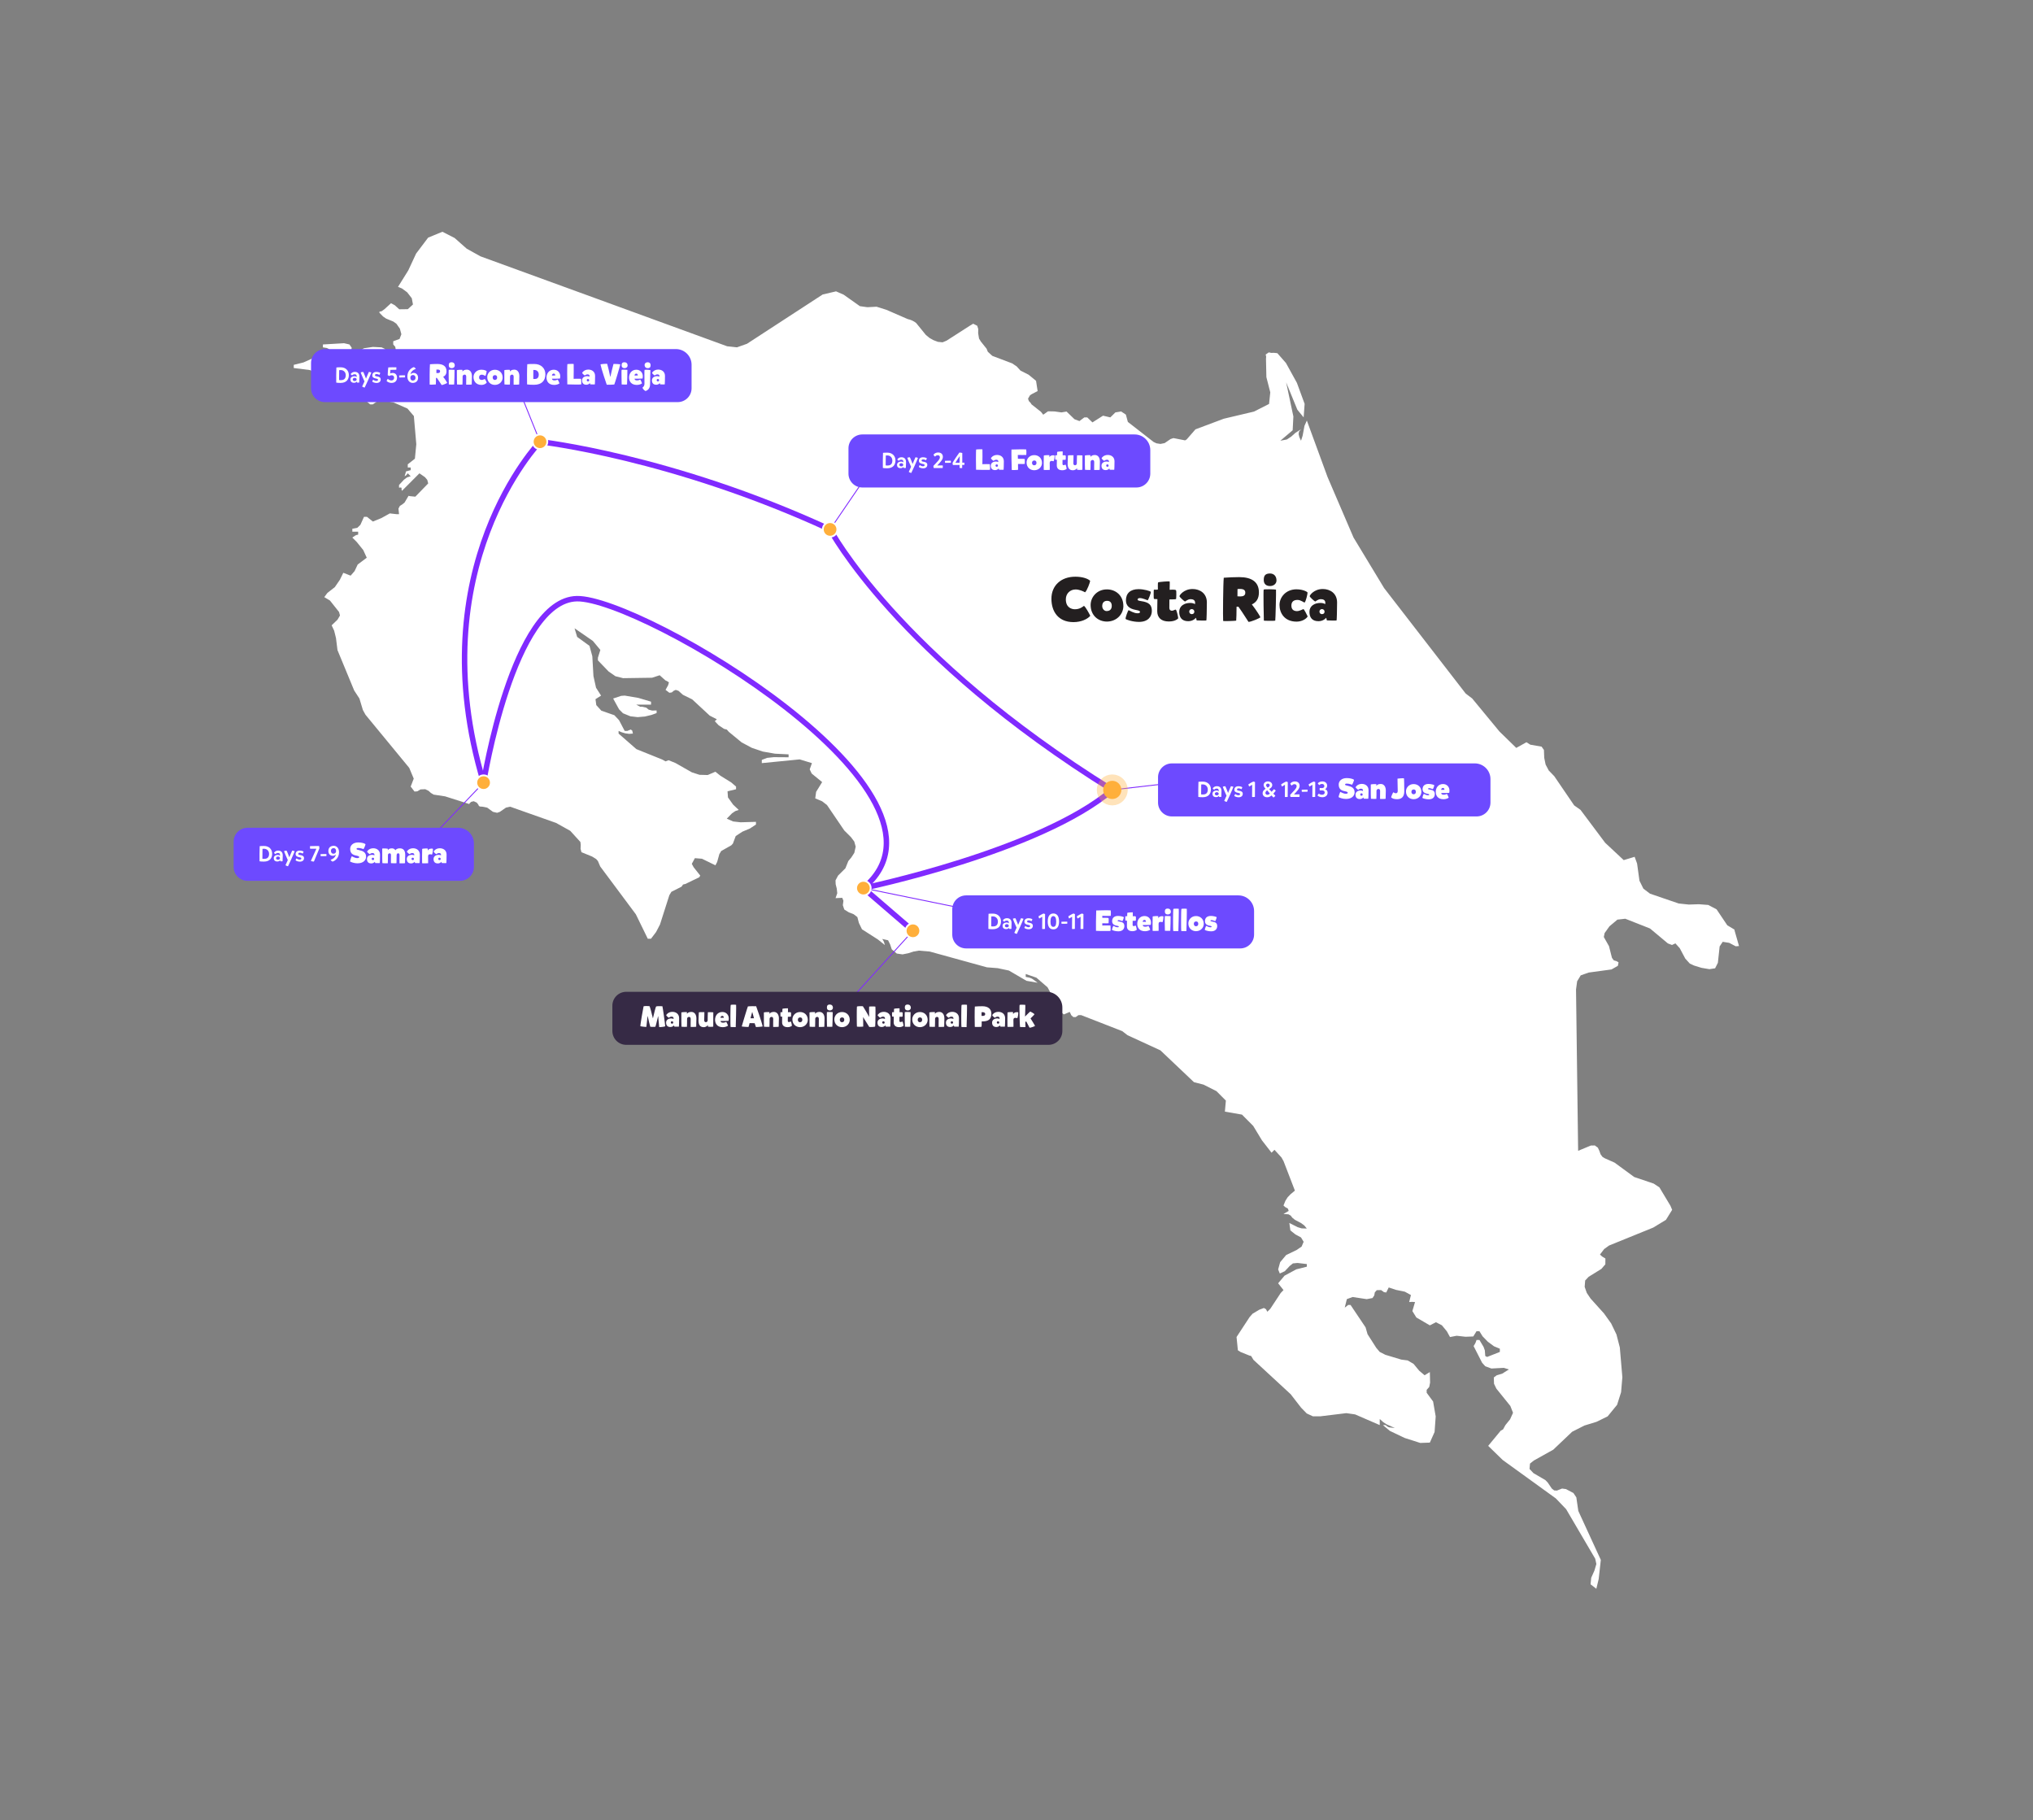 <?xml version="1.0" encoding="utf-8"?>
<svg xmlns="http://www.w3.org/2000/svg" viewBox="0 0 1116.89 1000">
  <rect x="0" y="0" width="1116.89" height="1000" fill="#808080" stroke="none"/>
  <defs>
    <style>
      .cls-1 {
        stroke-linecap: round;
        stroke-width: 3px;
      }

      .cls-1, .cls-2, .cls-3, .cls-4 {
        stroke-miterlimit: 10;
      }

      .cls-1, .cls-4 {
        fill: none;
        stroke: #802aff;
      }

      .cls-5 {
        fill: #231f20;
      }

      .cls-6 {
        fill: #362a45;
      }

      .cls-7 {
        fill: #fff;
      }

      .cls-2 {
        stroke: #fff;
      }

      .cls-2, .cls-3 {
        fill: #ffaf3b;
      }

      .cls-3 {
        stroke: rgba(255, 175, 59, .35);
        stroke-width: 7px;
      }

      .cls-8 {
        fill: #6d4aff;
      }

      .cls-4 {
        stroke-width: .5px;
      }
    </style>
  </defs>
  <g id="map">
    <path class="cls-7" d="M952.93,510.77l-.02-.07-3.97-2.38-5.89-8.76-4.55-2.41-5.17-.4-5.52.18-5.59-.59-15.74-5.39-3.64-2.76-2.15-4.34-1.31-9.45-1.34-3.7-6,1.82-10.2-9.53-13.53-18.07-3.49-2.47-10.93-16.03-3.05-3.16-1.71-3.25-.76-3.67-.17-4.36-1.29-1.8-6.18-1.08-2.14-1.34-5.59,3.11-9.25-9.03-14.96-18.12-3.58-2.72-44.8-57.91-16.82-27.8-14.26-33.22-11.38-31.04-1.31,2.94-1,5.37-.89,2.78-.91-1.94-.42-1.7.25-1.44,1.08-1.19-3.07,1.93-2.28,2.05-2.44,1.61-3.58.68,6.78-5.74.39-7.58-3.97-18.74,6.16,15.03,3.45,4.2.54-7.42-4.25-11.56-6-10.88-4.72-5.39-.93-.11-.94-.11-.73.02-.75.03-1.37-.29-1.71,1.19.27,1.19-.1,1.14.22,10.09,2.14,8.35-.67,6.37-8.25,4.19-15.35,3.63-1.27.3-15.57,5.84-4.81,5.53-.87.53-6.41-1.26-1.57.52-3.27,2.23-1.15.23-1.14.23-2.19-.34-1.58-.74-14.15-11.02-1.08-4-2.6-1.74-3.16.52-1.39,1.37-1.4,1.37-4-.94-5.82,3.69-2.85-2.75h-1.6l-2.7,2.02-2.71-1.01-4.36-4.22-2.82.47-1.89-.26-1.83-.27-3.65-.07-2.63,1.87-1.24-1.59-5.17-4.09-.53-.83-.95-.99-.45-1.32,1.05-1.81.96-.66,3.26-1.69-.87-5.64-2.03-1.67-2.03-1.67-4.47-2.26-2.1-2.31-2.49-1.67-10.91-4.13-2.48-2.28-.66-1.65-3.11-3.88-1.04-1.68-.48-2.91.04-2.37-.55-1.77-2.23-1.12-.99.6-.99.59-12.63,8.11-2.22.92-2.57-.27-2.51-.96-1.06-.6-1.05-.59-2-1.66-5.33-6.56-1.01-.71-1.12-.6-1.22-.48-1.27-.34-11.7-5.09-5.42-1.7-5.05.27-4.11-.58-8.93-6.32-4.16-1.81-7.34,1.72-41.59,27.08-5.5,1.95-5.4-.58-41.81-15.25-29.63-10.81-26.57-9.68-37.48-13.66-3.8-2.11-3.79-2.11-3.32-2.93-3.32-2.94-6.71-3.42-7.83,3.22-6.62,8.77-4.28,9.21-5.65,9.07,2.17.89,2.87,2.11,2.53,3.27.64,3.42-2.83,2.57-4.71.06-2.44-2.22-2.08-1.12-3.59,3.28-1.59,1.14-1.19.24v.56l1.98,2.06,1.69,1.16,3.95,1.63,1.72,1.21,1.91,2.73.81,3.04-1,2.59-3.47,1.26v1.76l1.13,1.31.25,1.59-.64,1.33-1.54.57-1.91-.42-2.1-2.05-1.61-.73-4.73-.24-5.01.74-2.54,1.69,2.67,2.62v1.46l-1.75,1.75h-1.46l-3.02-2.77-.99-.44-.45-.74.57-1.75.3-2.12-1.23-1.8-2.96-.68-11.61.68v1.6l2.13.34,1.1.52.69.88.89,1.46-5.59.63-9.93,4.46-5.32,1.31v1.74l8.83,1.12,6.08,2.64,5.44,3.13,6.89,2.58,1.89.05,4.54-.45,1.73.4,1.34,1.64-.59,1.3-1.38.62-1.12-.35,1.87,2,6.48,5.29h1.41l3.53-2.35,7.76,1.24,7.77,3.41,3.52,4.11,1.34,15.47-.77,7.97-3.92,3.08v1.75h1.61v1.46l-2.65.73-.11.69-.59,1.94.73-.44.49-.51.32-.45.21-.22,1.61,1.61-2.03.64-1.67,1.24-2.72,2.92v1.47l1.14-.11.27.4-.04.68.23.78,9.61-9.63,3.04,2.11,1.26,1.48.52,1.95-7.07,7.29-2.9-.28-.84-.18-2.16,3.66-1.24,1.03-1.33.81-.8,1.48.31,3.08h-1.46l-3.6-.41-4.71,2.6-4.6,1.88-3.27-2.61h-1.6l-2,4.44-1.72,1.63-2.69.5v1.6h3.2v1.6l-1.09.27-.63.34-1.49,1.01,2.46,2.47,3.54,4.4,1.93,4.21-4.98,3.74-1.71,3.63-2.18,2.49-4.01-1.57-1.91,3.87-2.75,4-4.07,3.18-1.73,2.31,3.13,1.88,5,6.31.5,1.9-1.33,2.27-3.25,3.13,1.38,2.95,1,4.04.83,6.64,9.16,22.15,2.89,4.44,1.9,6.31,1.42,2.58,24.04,29.2,2.48,5.92-1.68,4.36,2.1,2.73,1.55-.11,1.72-1.05,2.64-.12,1.86.92,1.21,1.12,1.5.92,6.35.97,13.27,4.22.18-.45.89-.77,1.36-.33,1.65.75.85,1.06.31.71.53.38,1.51.11,2.57.53,3.17,2.3,2.27.52,1.53-.54,3.36-2.33,2.25-.49,25.24,8.92,7.79,4.34,5.58,6.12.19,1.62-.1,2.15.49,1.85,5.89,2.41,2.19,1.35.96,1.1,1.23,2.91.06.11,19.55,26.24,6.56,13.43h1.75l2.79-3.67,2.15-4.12,5.15-16.13,1.13-1.87,5.55-2.8.86-1.2,1.28-.31,7.61-3.68.56-.91-3.61-4.55-1.04-1.9,1.69-3.13,3.9.32,7.38,3.61.96-1.82,1.2-4.33,1.05-1.72,5.52-3.12.88-.95,1.54-4.12,3.63-2.4,4.21-1.77,3.29-2.19v-1.46l-8.45.25-4.11-.46-3.47-1.54,2.84-2.9,1.81-1.25,1.91-.65-3.09-2.92-2.82-3.95-.23-3.36,4.68-1.13v-1.46l-2.68-2.3-5.91-3.66-2.77-2.2-4.23,1.81-4.49-.12-4.18-1.34-9.06-5.15-3.75-1.52-1.68.63-1.77-.99-14.24-5.74-5.4-4.71-4.38-3.83v-1.46l1.72.75,2,.59,2.11.27,2.04-.15-.36-1.62-.82-.61-1.88.77h-1.46l-3.1-5.9-2.56-2.72-7.17-2.5-2.77-3.06-.44-3.25,3.07-1.96-2.77-4.34-1.42-6.4-.62-10.89-1.55-5.71-6.78-4.91-1.43-4.74,10.06,6.95,4.11,4.95-1.34,4.27v1.46l5.88,6.11,3.76,2.6,4.2,1.06,15.89-.23,4.21-1.37,3.09,2.78.93.44,1.02.68.04.03-.47,1.6-1.39,2.5,2.09,1.59,1.33-.18,1.03-.88,1.16-.52,1.47.5,2.44,2.19,5.12,2.52,9.63,8.93,3.92,2.02-1.13,1.05,2.1,2.22,2.99,1.99,1.51.37,1.08,1.24,7.08,5.83,5.59,2.98,6.04,2.04,6.67,1.17,7.48.37v1.6l-8.14-.06-3.7.39-2.88,1.12v1.76l20.81-2.05,6.73,2.05-1.22,3.43,1.08,2.29,5.75,4.7-3.31,5.38-.48,3.57,3.79,1.6,2.66,2.05,9.51,13.99,3.65,3.63,1.83,2.45.78,2.8-.75,3.4-1.66,2.55-1.65,1.98-1.59,3.96-4.03,4-1.4,2.63.08,2.13.6,2.39.27,2.56-.94,2.68,3.69-.17.64,1.6-.32,2.45.8,2.38,2.5,1.55,2.62,1.01,2.06,1.58.84,3.22,1.69,3.49,8.71,5.57,3.88,3.09-.52-1.71-.33-.69-.61-.95,3.23.73,1.09,2.23.92,2.75,2.76,2.31,3.16.46,3.12-.63,3-.95,2.82-.49,6,.51,31.4,8.66,5.94.47,6.14,1.3,9.68,5.65,6.11,1.05-3.11-2.25-1.37-.55-2.06-.4v-1.6l5.86,2.01,6.14,5.32,3.34,6.12-2.52,4.32,4.03.72,2.19,2.2,1.91,1.51,3.23-1.37.87,1.84,1.1.98,1.32.02,1.52-1.08h1.46l22.58,8.8,2.89,2.23,18.08,8.33,18.43,17.48,5.25,1.34,7.11,3.59,5.17,5.18-.54,6.07,9.39,1.64,6.17,6.21,4.8,7.93,5.28,6.8,1.6-1.6,3.84,4.2,1.15,2.04,6.23,16.18-2.36,1.95-1.64,1.72-1.21,1.91-1.06,2.58.81.79,1.63.95.41,1.24-2.86,1.69,2.77.19,1.24.73.81,1.09,1.45,1.19,3.37,1.78,1.78,1.3,1.41,1.72-2.88-.1-2.18-.66-4.55-2.3.58,4.1,2.78,2.2,3.06,1.65,1.44,2.39-1.12,2.63-2.68,1.84-5.82,2.82-3.28,3.91-1.1,3.98.91,2.24,2.74-1.27,2.72-2.9,1.74-1.38,2.55-.24,5.09.6v1.45l-5.78,1.45-6.44,3.46-3.54,4.2,2.94,3.73-1.53,1.61-5.72,8.68-1.62,1.61-.75-1.4-1.14-.66-2.54.95-3.68,2.19-1.66,1.89-7.15,10.92.73,7.28,1.46.93,4.79,1.94,1.03.27,1.3,2.13,20.41,18.85,5.72,7.38,3.12,3.21,3.39,1.58h3.99l14.37-1.75,4.81.69,13.55,5.87v-3.35l1.93,1.75,1.85,1.19,4.52,2.02-3.19-.37-.86-.39-1.05-.85h-1.46l3.84,3.2,8.11,3.87,8.58,2.74,5.26-.19,2.6-5.83.61-8.54-1.42-8.2-3.54-4.81v-1.6l1.41-1.59.47-2.38-.13-5.8-2.89,1.76-2.97-2.51-3.07-3.73-3.24-1.91-3.52-.46-8.77-2.64-3.08-1.57-1.88-2.22-4.81-7.52-1.08-3.75-8.25-12.3h-1.45l.02.1-1.77,1.36,1.16-4.68,3.17-1.16,7.76,1.18,3.17-.61.96-1.44.29-1.66,1.11-1.24,2.38-.02,1.56,1.12,1.23.19,1.38-2.77,3.93,1.32,4.95,1.02,3.31,1.85-.96,3.83,1.6-.11,1.61.11-1.45,4.95,2.18,3.53,7.42,4.33,3.34-1.72,3.26,1.67,2.74,3.32,1.73,3.15,3.64-.71,4.88.55,4.27-.16,1.77-2.88h1.6l1.72,2.78,2.89,2.98,3.39,2.51,3.22,1.34v1.76l-6.98,2.76-1.03-.51-.25-3.15-.69-1.87-2.26-3.8h-1.6l-.46,1.33-.39.8-.76,1.23,4.67,9.15,1.74,1.93,3.36,1.24,6.85-.36,2.76.88-3.69,2.32-2.92.85-1.67,1.22.12,3.47,1.29,2.68,7.67,9.51,1.48,3.76-1.62,3.59-2.54,3.14-1.33,2.4-1.26.68-6.9,8.36,7.98,7.77,29.17,21.09,5.67,5.92,15.99,27.24.62,2.89-1.06,3.59-1.76,3.95-.37,3.59,3.17,2.47v.02s1.3-5.39,1.3-5.39l1.17-10.49-12.37-26.9-1.08-7.45-1.61-2.4-4.1-2.16-2.14-.29-2.83,1.12-1.48-.08-1.31-1.03-2.26-3.33-1.26-1.31-6.56-3.83-2.16-2.3.25-2.94,2.09-1.68,10.68-5.96h.01s3.84-3.65,3.84-3.65l6.54-6.21,6.75-3.42,6.63-2.03,6.1-2.99h.01s5.2-6.36,5.2-6.36l2.19-6.91.7-8.25-1.39-16.34-1.85-7.15-2.92-6.07-3.93-5.48-7.37-8.18-2.08-3.09-1.16-3.33.27-3.5h0s1.9-2.02,1.9-2.02l6.99-4.33,2.16-2.49.03-.04.04-3.19-1.86-1.13-1.12-1.06,2.28-3h.01s2.72-1.96,2.72-1.96l24.23-9.84,6.99-4.24h.01s3.25-5.26,3.25-5.26l.16-.25-.93-2.22-6.06-10.11-3.18-2.1-10.68-3.61-10.79-7.9-5.27-2.34-1.37-.81-1.05-1.44-.65-1.85-.84-1.78-.52-.37-1.13-.83-2.16.02-4.91,2.03-2.11.89-.04-2.69-1.12-85.94.61-4.5,1.97-3.26h0s4.39-1.55,4.39-1.55l12.51-1.7,3.47-1.97h.03s.39-1.92.39-1.92l-1.09-.66-1.54-.46-1-1.36-1.63-6.43-2.84-5.01.44-2.18,2.65-3.7.02-.03,3.92-3.28.41-.35.03-.02,4.33-.49,13.58,5.36,9.81,8.2,2.26.85,1.89-.87,2.4,2.69,3,5.65,2.49,2.74,2.33,1.09,4.09,1.26,4.37.74,3.1-.48h.02s1.52-3,1.52-3l.97-9.02,1.66-2.5.02-.03,3.58.57,3.57,1.88,1.8-.12h.02l-2.53-8.84ZM357.68,385.48l-6.94-2.07-7.48-1.27-1.97.13-4.44,1.47,3.26,5.94,2.14,2.16,4.07,1.66,3.99.47,3.98-.34,3.6-.86,2.84-1.03v-1.45l-2.47.07-1.91-.51-1.31-1.09-2.29-.53-1.01.05-2.23-1.19h8.16v-1.6Z"/>
  </g>
  <g id="route">
    <path class="cls-1" d="M611.06,433.95c-39.77,33.86-136.73,53.94-136.73,53.94"/>
    <path class="cls-1" d="M611.06,433.95c-118.23-73.47-155.03-143.11-155.03-143.11"/>
    <path class="cls-1" d="M456.03,290.84c-86.9-40.1-159.35-48.17-159.35-48.17"/>
    <path class="cls-1" d="M265.67,429.95c-35.54-118.02,31.02-187.29,31.02-187.29"/>
    <path class="cls-1" d="M265.67,429.95s16.01-100.4,51.26-101.06,219.39,107.5,157.41,159"/>
    <line class="cls-1" x1="501.56" y1="511.34" x2="474.33" y2="487.89"/>
  </g>
  <g id="indicators">
    <line class="cls-4" x1="501.56" y1="511.34" x2="466.13" y2="550.36"/>
    <line class="cls-4" x1="474.33" y1="487.89" x2="533.55" y2="500"/>
    <line class="cls-4" x1="611.06" y1="433.95" x2="654.12" y2="428.95"/>
    <line class="cls-4" x1="456.03" y1="290.84" x2="478.33" y2="258.12"/>
    <line class="cls-4" x1="296.68" y1="242.67" x2="284" y2="211.23"/>
    <line class="cls-4" x1="265.67" y1="429.95" x2="236.11" y2="460.92"/>
  </g>
  <g id="dots">
    <circle class="cls-2" cx="474.33" cy="487.89" r="4"/>
    <circle class="cls-3" cx="611.06" cy="433.95" r="5"/>
    <circle class="cls-2" cx="265.67" cy="429.95" r="4"/>
    <circle class="cls-2" cx="296.68" cy="242.67" r="4"/>
    <circle class="cls-2" cx="456.03" cy="290.84" r="4"/>
    <circle class="cls-2" cx="501.56" cy="511.34" r="4"/>
  </g>
  <g id="text">
    <g>
      <path class="cls-5" d="M590.58,334.7c2.65,0,4.22-1.36,4.93-1.87.92.61,2.79,4.08,3.47,5.47-1.6,1.9-5.13,3.47-9.21,3.47-8.33,0-12.14-5.75-12.14-12.85s5.1-12.1,13.16-12.1c4.15,0,7.11,1.19,8.12,2.28-.03.82-1.73,5.41-2.79,6.29-1.22-.68-3.3-1.56-5.2-1.56-2.96,0-5.37,2.18-5.37,5.41,0,4.45,3.03,5.47,5.03,5.47Z"/>
      <path class="cls-5" d="M617.16,332.9c0,4.28-3.4,8.47-8.98,8.57-4.96,0-9.01-3.47-9.01-9.11,0-4.32,3.47-8.57,8.94-8.57,4.96,0,9.04,3.47,9.04,9.11ZM608.46,330.08c-1.9-.1-2.92,1.02-2.92,2.86,0,1.63,1.19,2.72,2.28,2.75,1.9.07,2.96-1.02,2.96-2.86,0-2.01-1.19-2.69-2.31-2.75Z"/>
      <path class="cls-5" d="M618.42,340.04c-.34-.37,1.33-4.93,1.63-4.83.54.17,2.79,1.7,4.9,1.7.88,0,1.36-.27,1.36-.71,0-.41-.27-.78-2.28-1.12-3.71-.65-5.47-2.41-5.47-5.27,0-3.94,2.52-6.15,6.93-6.15,3.13,0,6.36,1.05,6.7,1.43.34.34-1.39,4.66-1.7,4.69-.17.03-2.55-1.22-4.32-1.22-.82,0-1.19.41-1.19.82s.41.65,1.9.85c4.28.61,5.92,2.01,5.92,5.37,0,3.06-2.01,6.05-7.07,6.05-3.5,0-6.94-1.22-7.31-1.6Z"/>
      <path class="cls-5" d="M642.43,334.12c0,.85.58,1.39,1.36,1.39.95,0,1.67-.68,2.14-.61s1.33,3.91,1.36,4.79c0,0-1.29,1.73-5.17,1.73-4.18,0-6.36-2.14-6.36-5.68,0-1.46.1-6.56.1-6.6s-1.77.03-1.94-.17c-.17-.2-.14-5.03,0-5.03s2.07.07,2.18-.07c.1-.14-.14-3.6.17-3.91.31-.31,6.15-.71,6.32-.54s-.07,4.62,0,4.59c.07-.03,3.16-.27,3.5.27s.07,4.73.07,4.73c-.24.48-3.71.1-3.71.41,0,.2-.03,2.99-.03,4.69Z"/>
      <path class="cls-5" d="M655.14,323.58c4.11,0,7.89,2.41,7.89,7.41,0,3.88-.17,9.62-.27,9.83-.1.2-5.34,0-5.34,0l-.37-1.46s-1.39,1.9-4.25,1.9c-3.47,0-4.96-2.04-4.96-5.17s2.69-4.86,6.02-4.86c1.36,0,2.07.34,2.65.65.03-.48.54-2.72-2.41-2.72-1.7,0-2.79,1.29-3.09,1.29s-3.03-2.45-3.03-2.92c0-.54,2.38-3.94,7.17-3.94ZM654.73,337.39c.95,0,1.43-.61,1.43-1.39s-.65-1.39-1.43-1.39c-.85,0-1.39.61-1.39,1.39s.61,1.39,1.39,1.39Z"/>
      <path class="cls-5" d="M671.97,341.09c-.17-2.04,0-20.6.34-23.7,2.28-.2,5.98-.34,8.5-.34,6.87,0,10.81,2.65,10.81,8.4,0,3.4-1.39,5.44-3.88,6.6,2.45,3.09,4.79,6.94,4.69,7.07-.44.54-5.27,2.58-6.53,2.52-.1,0-2.86-4.66-5.54-8.33h-1.02c-.03,3.13-.07,6.77-.2,7.65-.37.14-7.14.41-7.17.14ZM681.42,327.66c1.67,0,2.72-.58,2.72-2.01,0-1.26-.58-2.11-2.99-2.11-.27,0-.95,0-1.29.07.03,1.22,0,2.75-.03,3.98.41.03,1.12.07,1.6.07Z"/>
      <path class="cls-5" d="M701.01,323.92c.14.14-.27,16.76-.41,17-.14.24-6.19.14-6.26.03-.07-.1-.34-16.66-.1-17.03.24-.37,6.63-.14,6.76,0ZM697.71,315.05c2.11,0,3.57,1.43,3.57,3.84,0,1.7-1.46,3.06-3.57,3.06s-3.43-1.16-3.43-3.3.61-3.6,3.43-3.6Z"/>
      <path class="cls-5" d="M712.6,335.72c1.33,0,3.03-.99,3.43-1.09.41-.1,1.9,3.03,2.38,4.01-.85,1.53-3.4,2.86-6.09,2.86-6.7,0-9.38-4.79-9.38-9.15s3.6-8.6,9.28-8.6c3.71,0,6.02,1.39,6.12,1.77.1.41-.95,5.2-1.67,5.51-.2.07-2.04-1.46-3.84-1.46-2.18,0-3.37,1.05-3.37,3.13,0,2.58,1.8,3.03,3.13,3.03Z"/>
      <path class="cls-5" d="M726.68,323.58c4.11,0,7.89,2.41,7.89,7.41,0,3.88-.17,9.62-.27,9.83-.1.2-5.34,0-5.34,0l-.37-1.46s-1.39,1.9-4.25,1.9c-3.47,0-4.96-2.04-4.96-5.17s2.69-4.86,6.02-4.86c1.36,0,2.07.34,2.65.65.03-.48.54-2.72-2.41-2.72-1.7,0-2.79,1.29-3.09,1.29s-3.03-2.45-3.03-2.92c0-.54,2.38-3.94,7.17-3.94ZM726.27,337.39c.95,0,1.43-.61,1.43-1.39s-.65-1.39-1.43-1.39c-.85,0-1.39.61-1.39,1.39s.61,1.39,1.39,1.39Z"/>
    </g>
    <path class="cls-8" d="M643.82,419.38h166.39c4.76,0,8.62,3.86,8.62,8.62v12.9c0,4.21-3.42,7.62-7.62,7.62h-167.39c-4.21,0-7.62-3.42-7.62-7.62v-13.9c0-4.21,3.42-7.62,7.62-7.62Z"/>
    <g>
      <path class="cls-7" d="M658.4,429.49c.26-.07,1.45-.1,2.39-.1,2.77,0,4.46,1.83,4.46,4.26s-1.33,4.32-4.57,4.32c-1,0-2.1-.08-2.36-.17-.06-.72.01-7.62.08-8.31ZM660.77,430.92c-.41,0-.64.01-.84.04.02,1.64-.05,3.8-.06,5.44.26.04.56.07.94.07,1.18,0,2.73-.36,2.73-2.72,0-1.69-1.19-2.83-2.77-2.83Z"/>
      <path class="cls-7" d="M668.55,431.91c1.52,0,2.51.9,2.51,2.64,0,1.21-.07,3.17-.1,3.23-.04.07-1.22,0-1.22,0l-.07-.52c-.18.18-.7.65-1.58.65-1.39,0-1.98-.82-1.98-1.79,0-1.13.95-1.83,2.18-1.83.64,0,1.04.2,1.29.43,0-.85-.11-1.5-1.22-1.5-.91,0-1.21.61-1.32.62-.11.01-.79-.56-.79-.67.04-.2.79-1.26,2.3-1.26ZM668.46,436.94c.71,0,1.08-.42,1.08-.86,0-.55-.47-.89-1.09-.89s-1.06.41-1.06.9.46.85,1.07.85Z"/>
      <path class="cls-7" d="M673.95,440.52c-.34.01-1.32-.46-1.39-.56.04-.14,1.04-2.23,1.27-2.83-.29-.58-2.05-4.61-2.04-4.93,0-.1,1.16-.29,1.33-.29s1.55,3.69,1.55,3.69c0,0,1.51-3.67,1.58-3.68.08-.01,1.34.25,1.37.32-.25.86-3.41,7.89-3.67,8.28Z"/>
      <path class="cls-7" d="M678.12,437.25c-.08-.1.44-1.1.52-1.04.18.13.89.67,1.68.67.64,0,.96-.25.96-.61,0-.38-.28-.55-1.13-.7-1.38-.24-2.02-.76-2.02-1.74,0-1.19.85-1.9,2.25-1.9,1.1,0,1.92.37,2.1.56.08.07-.38,1.08-.47,1.08-.05.01-.74-.48-1.52-.48-.64,0-.9.31-.9.64,0,.37.25.54,1.12.66,1.34.19,2.04.67,2.04,1.71s-.73,1.9-2.3,1.9c-1.16,0-2.15-.52-2.33-.76Z"/>
      <path class="cls-7" d="M687.87,437.8c-.04-.4.02-4.77.05-6.68,0,0-1.52.97-1.68.95-.1-.01-.43-1.14-.4-1.19.22-.24,2.42-1.44,2.69-1.52.17.01.84.16.94.3,0,0,0,7.65-.04,8.13-.06.04-1.5.13-1.56.01Z"/>
      <path class="cls-7" d="M700.89,434.33c-.55.77-1.36,1.69-1.36,1.69l1.12,1.09c-.23.47-.85.98-1.07,1l-1.06-1.14c-.18.18-.92,1.01-2.4,1.01-1.55,0-2.46-.97-2.46-2.19,0-1.4,1.06-2.05,1.64-2.46-.53-.54-1.1-1.29-1.1-2.03,0-1.06.86-2.03,2.42-2.03,1.26,0,2.33.83,2.33,2.06,0,1.34-1.73,2.15-1.73,2.15l1.37,1.5s.79-.82,1.22-1.39c.22-.02.97.53,1.07.74ZM696.27,436.64c.85,0,1.38-.71,1.38-.71l-1.5-1.76c-.19.17-.96.65-.96,1.44,0,.54.44,1.03,1.08,1.03ZM697.57,431.44c0-.55-.4-.95-1.04-.95-.58,0-.97.46-.97.84,0,.46.47,1.01.83,1.37.36-.18,1.19-.64,1.19-1.26Z"/>
      <path class="cls-7" d="M705.88,437.8c-.04-.4.02-4.77.05-6.68,0,0-1.52.97-1.68.95-.1-.01-.43-1.14-.4-1.19.22-.24,2.42-1.44,2.69-1.52.17.01.84.16.94.3,0,0,0,7.65-.04,8.13-.06.04-1.5.13-1.56.01Z"/>
      <path class="cls-7" d="M710.95,436.43l2.93-.04c.13.1.07,1.44-.04,1.44-.24.01-4.79.04-4.86,0-.06-.02-.24-.96-.2-1.16,1.91-2.15,3.57-3.47,3.57-4.73,0-.61-.34-1.15-1.2-1.15s-1.28.58-1.45.79c-.23-.1-.89-.88-.84-1.06.05-.18.88-1.23,2.54-1.23,1.56,0,2.59.88,2.59,2.41s-1.38,2.88-3.07,4.7l.02.02Z"/>
      <path class="cls-7" d="M718.33,434.93s-2.69.1-3.08.06c-.13-.12-.14-1.09-.11-1.12.05-.01,3.13-.13,3.19-.07.11.19.01,1.13,0,1.13Z"/>
      <path class="cls-7" d="M720.97,437.8c-.04-.4.02-4.77.05-6.68,0,0-1.52.97-1.68.95-.1-.01-.43-1.14-.4-1.19.22-.24,2.42-1.44,2.69-1.52.17.01.84.16.94.3,0,0,0,7.65-.04,8.13-.06.04-1.5.13-1.56.01Z"/>
      <path class="cls-7" d="M728.03,433.59c.37.1,1.32.59,1.32,1.93,0,1.6-1.34,2.45-2.89,2.45-1.36,0-2.33-.56-2.63-.9-.04-.14.48-.95.76-1.07.3.26.89.6,1.7.6.94,0,1.48-.5,1.48-1.21s-.49-1.18-1.5-1.18h-1.21c-.11-.16-.13-1.19.01-1.3.29,0,.9.02,1.33.02s1.17-.24,1.17-1.1c0-.76-.61-1.16-1.29-1.16-.72,0-1.16.34-1.45.62-.19-.02-.74-.76-.88-.95.4-.47,1.21-1.06,2.52-1.06,1.52,0,2.63.89,2.63,2.33,0,1.09-.72,1.73-1.07,1.9v.07Z"/>
      <path class="cls-7" d="M735.4,437.91c-.08-.32.8-2.91.99-2.85.34.11,1.65.99,2.96.99.72,0,1.07-.18,1.07-.53,0-.32-.19-.59-1.65-.86-2.06-.38-3.31-1.34-3.31-3.67,0-1.9,1.55-3.54,4.43-3.54,1.74,0,3.31.42,3.94.9.24.18-.88,2.74-1.06,2.75-.11.03-1.39-.62-2.82-.62-.7,0-.99.19-.99.46,0,.4.26.48,1.62.77,1.87.4,3.62,1.18,3.62,3.6,0,1.58-1.25,3.6-4.71,3.6-1.79,0-3.46-.61-4.1-1.01Z"/>
      <path class="cls-7" d="M748.14,430.64c1.94,0,3.71,1.14,3.71,3.49,0,1.82-.08,4.53-.13,4.63-.05.1-2.51,0-2.51,0l-.18-.69s-.66.9-2,.9c-1.63,0-2.34-.96-2.34-2.43s1.26-2.29,2.83-2.29c.64,0,.98.16,1.25.3.02-.22.26-1.28-1.14-1.28-.8,0-1.31.61-1.46.61s-1.42-1.15-1.42-1.38c0-.26,1.12-1.86,3.38-1.86ZM747.95,437.14c.45,0,.67-.29.67-.66s-.3-.66-.67-.66c-.4,0-.66.29-.66.66s.29.66.66.66Z"/>
      <path class="cls-7" d="M756.17,430.82c-.02.34-.03.82-.05.93.37-.51,1.01-1.07,2.43-1.07,1.79,0,2.79,1.49,2.79,3.57,0,1.1-.06,3.81-.11,4.56-.02.14-3.01.14-3.04.11-.05-.03.02-3.79.02-4.31,0-.75-.26-1.2-.93-1.2s-1.06.56-1.06,1.04c0,.45-.02,4.37-.08,4.42-.05.06-2.91.03-2.98-.06-.03-.06-.13-4.35-.08-7.81.18-.24,2.91-.32,3.09-.18Z"/>
      <path class="cls-7" d="M765.48,435.22c.34.21.77.56,1.39.56.53,0,1.02-.27,1.02-1.31,0-1.92-.16-5.2-.13-6.72.67-.14,3.41-.27,3.54-.18.11.1.18,4.64.18,7.22,0,2.79-1.36,4.27-3.95,4.27-1.73,0-2.72-.46-3.26-1.01-.05-.24.9-2.54,1.22-2.83Z"/>
      <path class="cls-7" d="M780.88,435.03c0,2.02-1.6,3.99-4.23,4.03-2.34,0-4.24-1.63-4.24-4.29,0-2.03,1.63-4.03,4.21-4.03,2.34,0,4.26,1.63,4.26,4.29ZM776.78,433.7c-.9-.05-1.38.48-1.38,1.34,0,.77.56,1.28,1.07,1.3.9.03,1.39-.48,1.39-1.34,0-.94-.56-1.26-1.09-1.3Z"/>
      <path class="cls-7" d="M781.47,438.39c-.16-.18.62-2.32.77-2.27.26.08,1.31.8,2.3.8.42,0,.64-.13.64-.34,0-.19-.13-.37-1.07-.53-1.74-.3-2.58-1.14-2.58-2.48,0-1.86,1.18-2.9,3.27-2.9,1.47,0,2.99.5,3.15.67.16.16-.66,2.19-.8,2.21-.08.02-1.2-.58-2.03-.58-.38,0-.56.19-.56.38s.19.3.9.4c2.02.29,2.79.94,2.79,2.53,0,1.44-.94,2.85-3.33,2.85-1.65,0-3.27-.58-3.44-.75Z"/>
      <path class="cls-7" d="M793.2,436.58c.74,0,1.34-.26,1.73-.45.19.22.94,1.82.96,2.08-.45.4-1.58.86-2.85.86-3.15,0-4.27-2.03-4.27-4.08,0-2.18,1.38-4.27,4-4.27,2.24,0,3.54,1.71,3.54,3.54,0,.51-.05.98-.14,1.3-.83.11-3.5.11-4.37.1,0,.56.37.93,1.41.93ZM793.55,433.89c0-.53-.24-1.04-.78-1.04-.59,0-1.01.42-1.01,1.07l1.79-.03Z"/>
    </g>
    <path class="cls-8" d="M473.75,238.67h149.58c4.76,0,8.62,3.86,8.62,8.62v12.9c0,4.21-3.42,7.62-7.62,7.62h-150.58c-4.21,0-7.62-3.42-7.62-7.62v-13.9c0-4.21,3.42-7.62,7.62-7.62Z"/>
    <g>
      <path class="cls-7" d="M485.1,248.77c.26-.07,1.45-.1,2.39-.1,2.77,0,4.46,1.83,4.46,4.26s-1.33,4.32-4.57,4.32c-1,0-2.1-.08-2.36-.17-.06-.72.01-7.62.08-8.31ZM487.47,250.2c-.41,0-.64.01-.84.04.02,1.64-.05,3.8-.06,5.44.26.04.56.07.94.07,1.18,0,2.73-.36,2.73-2.72,0-1.69-1.19-2.83-2.77-2.83Z"/>
      <path class="cls-7" d="M495.25,251.2c1.52,0,2.51.9,2.51,2.64,0,1.21-.07,3.17-.1,3.23-.04.07-1.22,0-1.22,0l-.07-.52c-.18.18-.7.65-1.58.65-1.39,0-1.98-.82-1.98-1.79,0-1.13.95-1.83,2.18-1.83.64,0,1.04.2,1.3.43,0-.85-.11-1.5-1.22-1.5-.91,0-1.21.61-1.32.62-.11.01-.79-.56-.79-.67.04-.2.79-1.26,2.3-1.26ZM495.15,256.22c.71,0,1.08-.42,1.08-.86,0-.55-.47-.89-1.09-.89s-1.06.41-1.06.9.46.85,1.07.85Z"/>
      <path class="cls-7" d="M500.65,259.81c-.34.01-1.32-.46-1.39-.56.04-.14,1.04-2.23,1.27-2.83-.29-.58-2.05-4.61-2.04-4.93,0-.1,1.16-.29,1.33-.29s1.55,3.69,1.55,3.69c0,0,1.51-3.67,1.58-3.68.08-.01,1.34.25,1.37.32-.25.86-3.41,7.89-3.67,8.28Z"/>
      <path class="cls-7" d="M504.81,256.53c-.08-.1.44-1.1.52-1.04.18.13.89.67,1.68.67.64,0,.96-.25.96-.61,0-.38-.28-.55-1.13-.7-1.38-.24-2.01-.76-2.01-1.74,0-1.19.85-1.9,2.25-1.9,1.1,0,1.92.37,2.1.56.08.07-.38,1.08-.47,1.08-.05.01-.74-.48-1.52-.48-.64,0-.9.31-.9.64,0,.37.25.54,1.12.66,1.34.19,2.04.67,2.04,1.71s-.73,1.9-2.3,1.9c-1.16,0-2.15-.52-2.33-.76Z"/>
      <path class="cls-7" d="M514.96,255.72l2.93-.04c.13.1.07,1.44-.04,1.44-.24.01-4.79.04-4.86,0-.06-.02-.24-.96-.2-1.16,1.91-2.15,3.57-3.47,3.57-4.73,0-.61-.34-1.15-1.2-1.15s-1.28.58-1.45.79c-.23-.1-.89-.88-.84-1.06.05-.18.88-1.23,2.54-1.23,1.56,0,2.59.88,2.59,2.41s-1.38,2.88-3.07,4.7l.02.02Z"/>
      <path class="cls-7" d="M522.34,254.22s-2.69.1-3.08.06c-.13-.12-.14-1.09-.11-1.12.05-.01,3.13-.13,3.19-.07.11.19.01,1.13,0,1.13Z"/>
      <path class="cls-7" d="M527.17,257.06v-1.62c-.3.01-3.21.04-3.68.01-.06-.23-.18-.92-.16-1.19.28-.66,3.09-4.86,3.72-5.64.36,0,1.29.07,1.61.23v5.31s.95.01,1.15.02c.05.1,0,1.21,0,1.21,0,.01-1.2.02-1.21.02,0,0,.02,1.67.02,1.69-.43.1-1.01.1-1.45-.06ZM527.21,250.62c-.22.3-2.13,3.12-2.34,3.57h2.3s.08-3.56.08-3.56h-.05Z"/>
      <path class="cls-7" d="M543.86,258.09c-.03.11-6.92.06-7.63-.03-.1-1.07-.1-10.93.03-11.11.08-.11,3.46-.21,3.47-.08.05.66.03,6.96-.03,8.13,1.38-.05,3.51-.06,4.1,0,.11.69.18,2.72.06,3.09Z"/>
      <path class="cls-7" d="M547.78,249.93c1.94,0,3.71,1.14,3.71,3.49,0,1.82-.08,4.53-.13,4.63-.05.1-2.51,0-2.51,0l-.18-.69s-.66.9-2,.9c-1.63,0-2.34-.96-2.34-2.43s1.26-2.29,2.83-2.29c.64,0,.98.16,1.25.3.02-.22.26-1.28-1.14-1.28-.8,0-1.31.61-1.46.61s-1.42-1.15-1.42-1.38c0-.26,1.12-1.86,3.38-1.86ZM547.59,256.43c.45,0,.67-.29.67-.66s-.3-.66-.67-.66c-.4,0-.66.29-.66.66s.29.66.66.66Z"/>
      <path class="cls-7" d="M555.84,258.15c-.06-.14-.26-10.13-.16-11.2.72-.1,8.08-.14,8.12-.03.11.37.13,2.32.02,3.01-.59.06-3.28.05-4.66,0l.06,2.11c1.62-.02,3.6.03,3.7.13.18.18.06,2.58.06,2.66,0,.1-2,.1-3.7.05.03,1.5.05,2.9.03,3.19-.02.13-3.43.22-3.47.1Z"/>
      <path class="cls-7" d="M572.45,254.31c0,2.02-1.6,3.99-4.23,4.03-2.34,0-4.24-1.63-4.24-4.29,0-2.03,1.63-4.03,4.21-4.03,2.34,0,4.26,1.63,4.26,4.29ZM568.35,252.98c-.9-.05-1.38.48-1.38,1.34,0,.77.56,1.28,1.07,1.3.9.03,1.39-.48,1.39-1.34,0-.94-.56-1.26-1.09-1.3Z"/>
      <path class="cls-7" d="M578.85,253.4c-.27-.08-.88-.19-1.2-.18-.7.02-.91.45-.96,1.09-.03.42.1,3.78.03,3.83-.05.06-3.23.1-3.3,0-.05-.06-.05-7.52.03-7.84.16-.26,2.9-.34,3.07-.19,0,.34,0,.98-.02,1.09.58-1.02,1.63-1.2,2.74-1.06.32.19-.11,2.88-.4,3.27Z"/>
      <path class="cls-7" d="M583.71,254.89c0,.4.27.66.64.66.45,0,.78-.32,1.01-.29.22.03.62,1.84.64,2.26,0,0-.61.82-2.43.82-1.97,0-2.99-1.01-2.99-2.67,0-.69.05-3.09.05-3.11s-.83.02-.91-.08c-.08-.1-.06-2.37,0-2.37s.98.03,1.02-.03-.06-1.7.08-1.84c.14-.14,2.9-.34,2.98-.26s-.03,2.18,0,2.16,1.49-.13,1.65.13c.16.26.03,2.23.03,2.23-.11.22-1.75.05-1.75.19,0,.1-.02,1.41-.02,2.21Z"/>
      <path class="cls-7" d="M591.71,258.03c.02-.34-.02-.75,0-.86-.3.45-1.04,1.18-2.32,1.18-1.89,0-2.85-1.18-2.85-3.59,0-1.1.14-3.81.19-4.56.02-.14,3.01-.14,3.04-.11.05.03-.1,3.79-.1,4.31,0,.75.26,1.2.93,1.2s.98-.56.98-1.04c0-.45.05-4.37.11-4.42.05-.06,2.91-.03,2.98.06.03.06.02,4.35-.03,7.81-.18.24-2.75.16-2.93.02Z"/>
      <path class="cls-7" d="M599.1,250.1c-.02.34-.03.82-.05.93.37-.51,1.01-1.07,2.43-1.07,1.79,0,2.79,1.49,2.79,3.57,0,1.1-.06,3.81-.11,4.56-.02.14-3.01.14-3.04.11-.05-.03.02-3.79.02-4.31,0-.75-.26-1.2-.93-1.2s-1.06.56-1.06,1.04c0,.45-.02,4.37-.08,4.42-.05.06-2.91.03-2.98-.06-.03-.06-.13-4.35-.08-7.81.18-.24,2.91-.32,3.09-.18Z"/>
      <path class="cls-7" d="M608.58,249.93c1.94,0,3.71,1.14,3.71,3.49,0,1.82-.08,4.53-.13,4.63s-2.51,0-2.51,0l-.18-.69s-.66.9-2,.9c-1.63,0-2.34-.96-2.34-2.43s1.26-2.29,2.83-2.29c.64,0,.98.16,1.25.3.02-.22.26-1.28-1.14-1.28-.8,0-1.31.61-1.46.61s-1.42-1.15-1.42-1.38c0-.26,1.12-1.86,3.38-1.86ZM608.38,256.43c.45,0,.67-.29.67-.66s-.3-.66-.67-.66c-.4,0-.66.29-.66.66s.29.66.66.66Z"/>
    </g>
    <path class="cls-8" d="M178.5,191.77h192.82c4.76,0,8.62,3.86,8.62,8.62v12.9c0,4.21-3.42,7.62-7.62,7.62h-193.82c-4.21,0-7.62-3.42-7.62-7.62v-13.9c0-4.21,3.42-7.62,7.62-7.62Z"/>
    <g>
      <path class="cls-7" d="M184.8,201.88c.26-.07,1.45-.1,2.39-.1,2.77,0,4.46,1.83,4.46,4.26s-1.33,4.32-4.57,4.32c-1,0-2.1-.08-2.36-.17-.06-.72.01-7.62.08-8.31ZM187.18,203.3c-.41,0-.64.01-.84.04.02,1.64-.05,3.8-.06,5.44.26.04.56.07.94.07,1.18,0,2.73-.36,2.73-2.72,0-1.69-1.19-2.83-2.77-2.83Z"/>
      <path class="cls-7" d="M194.95,204.3c1.52,0,2.51.9,2.51,2.64,0,1.21-.07,3.17-.1,3.23-.04.07-1.22,0-1.22,0l-.07-.52c-.18.18-.7.65-1.58.65-1.39,0-1.98-.82-1.98-1.79,0-1.13.95-1.83,2.18-1.83.64,0,1.04.2,1.3.43,0-.85-.11-1.5-1.22-1.5-.91,0-1.21.61-1.32.62-.11.01-.79-.56-.79-.67.04-.2.79-1.26,2.3-1.26ZM194.86,209.33c.71,0,1.08-.42,1.08-.86,0-.55-.47-.89-1.09-.89s-1.06.41-1.06.9.46.85,1.07.85Z"/>
      <path class="cls-7" d="M200.35,212.91c-.34.01-1.32-.46-1.39-.56.04-.14,1.04-2.23,1.27-2.83-.29-.58-2.05-4.61-2.04-4.93,0-.1,1.16-.29,1.33-.29s1.55,3.69,1.55,3.69c0,0,1.51-3.67,1.58-3.68.08-.01,1.34.25,1.37.32-.25.86-3.41,7.89-3.67,8.28Z"/>
      <path class="cls-7" d="M204.52,209.64c-.08-.1.44-1.1.52-1.04.18.13.89.67,1.68.67.64,0,.96-.25.96-.61,0-.38-.28-.55-1.13-.7-1.38-.24-2.02-.76-2.02-1.74,0-1.19.85-1.9,2.25-1.9,1.1,0,1.92.37,2.1.56.08.07-.38,1.08-.47,1.08-.05.01-.74-.48-1.52-.48-.64,0-.9.31-.9.64,0,.37.25.54,1.12.66,1.34.19,2.04.67,2.04,1.71s-.73,1.9-2.3,1.9c-1.16,0-2.15-.52-2.33-.76Z"/>
      <path class="cls-7" d="M213.05,208.13c.1,0,.79.86,1.99.86.84,0,1.48-.46,1.48-1.49,0-.77-.42-1.34-1.32-1.35-.68-.01-1.18.32-1.38.43l-.82-.48c0-.92.18-3.75.32-4.26.1-.04,4.05-.13,4.44-.05,0,0,.02,1.32-.04,1.34-.05.01-3.24.06-3.24.06l-.11,1.99c.18-.12.7-.3,1.32-.3,1.42,0,2.43.92,2.43,2.58,0,1.99-1.33,2.9-3.02,2.9-1.51,0-2.54-.8-2.7-1.08.05-.3.56-1.16.64-1.16Z"/>
      <path class="cls-7" d="M222.49,207.32s-2.69.1-3.08.06c-.13-.12-.14-1.09-.11-1.12.05-.01,3.13-.13,3.19-.07.11.19.01,1.13,0,1.13Z"/>
      <path class="cls-7" d="M225.59,205.6c.34-.37.84-.74,1.63-.74,1.16,0,2.46.77,2.46,2.67s-1.32,2.83-2.97,2.83c-1.39,0-2.91-1.06-2.91-3.57,0-3.21,2.35-4.77,3.56-5.11.2,0,1.02.7,1.08,1-1.51.43-2.75,1.62-2.88,2.88l.04.05ZM226.8,209.06c.97,0,1.48-.65,1.48-1.46s-.43-1.57-1.39-1.57c-1.03,0-1.45.74-1.45,1.46,0,.86.42,1.57,1.37,1.57Z"/>
      <path class="cls-7" d="M236.05,211.27c-.08-.96,0-9.7.16-11.16,1.07-.1,2.82-.16,4-.16,3.23,0,5.09,1.25,5.09,3.95,0,1.6-.66,2.56-1.82,3.11,1.15,1.46,2.26,3.27,2.21,3.33-.21.26-2.48,1.22-3.07,1.18-.05,0-1.34-2.19-2.61-3.92h-.48c-.02,1.47-.03,3.19-.1,3.6-.18.06-3.36.19-3.38.06ZM240.5,204.95c.78,0,1.28-.27,1.28-.94,0-.59-.27-.99-1.41-.99-.13,0-.45,0-.61.03.02.58,0,1.3-.02,1.87.19.02.53.03.75.03Z"/>
      <path class="cls-7" d="M249.71,203.19c.06.06-.13,7.89-.19,8-.06.11-2.91.06-2.94.02-.03-.05-.16-7.84-.05-8.02.11-.18,3.12-.06,3.19,0ZM248.16,199.01c.99,0,1.68.67,1.68,1.81,0,.8-.69,1.44-1.68,1.44s-1.62-.54-1.62-1.55.29-1.7,1.62-1.7Z"/>
      <path class="cls-7" d="M254.1,203.21c-.02.34-.03.82-.05.93.37-.51,1.01-1.07,2.43-1.07,1.79,0,2.79,1.49,2.79,3.57,0,1.1-.06,3.81-.11,4.56-.02.14-3.01.14-3.04.11-.05-.03.02-3.79.02-4.31,0-.75-.26-1.2-.93-1.2s-1.06.56-1.06,1.04c0,.45-.02,4.37-.08,4.42-.05.06-2.91.03-2.98-.06-.03-.06-.13-4.35-.08-7.81.18-.24,2.91-.32,3.09-.18Z"/>
      <path class="cls-7" d="M264.67,208.74c.62,0,1.42-.46,1.62-.51s.9,1.42,1.12,1.89c-.4.72-1.6,1.34-2.87,1.34-3.15,0-4.42-2.26-4.42-4.31s1.7-4.05,4.37-4.05c1.74,0,2.83.66,2.88.83.05.19-.45,2.45-.78,2.59-.1.03-.96-.69-1.81-.69-1.02,0-1.58.5-1.58,1.47,0,1.22.85,1.42,1.47,1.42Z"/>
      <path class="cls-7" d="M276.15,207.42c0,2.02-1.6,3.99-4.23,4.03-2.34,0-4.24-1.63-4.24-4.29,0-2.03,1.63-4.03,4.21-4.03,2.34,0,4.26,1.63,4.26,4.29ZM272.05,206.09c-.9-.05-1.38.48-1.38,1.34,0,.77.56,1.28,1.07,1.3.9.03,1.39-.48,1.39-1.34,0-.94-.56-1.26-1.09-1.3Z"/>
      <path class="cls-7" d="M280.16,203.21c-.02.34-.03.82-.05.93.37-.51,1.01-1.07,2.43-1.07,1.79,0,2.79,1.49,2.79,3.57,0,1.1-.06,3.81-.11,4.56-.02.14-3.01.14-3.04.11-.05-.03.02-3.79.02-4.31,0-.75-.26-1.2-.93-1.2s-1.06.56-1.06,1.04c0,.45-.02,4.37-.08,4.42-.05.06-2.91.03-2.98-.06-.03-.06-.13-4.35-.08-7.81.18-.24,2.91-.32,3.09-.18Z"/>
      <path class="cls-7" d="M289.68,200.08c.37-.1,2.54-.13,3.83-.13,3.79,0,6.11,2.4,6.11,5.68s-1.82,5.76-6.26,5.76c-1.38,0-3.44-.11-3.79-.22-.08-.96-.05-9.64.11-11.09ZM293.59,203.24c-.19,0-.43,0-.59.02.02,1.47,0,3.43-.02,4.9.21.03.48.05.77.05.94,0,2.23-.32,2.23-2.42,0-1.52-.99-2.54-2.39-2.54Z"/>
      <path class="cls-7" d="M304.67,208.97c.74,0,1.34-.26,1.73-.45.19.22.94,1.82.96,2.08-.45.4-1.58.86-2.85.86-3.15,0-4.27-2.03-4.27-4.08,0-2.18,1.38-4.27,4-4.27,2.24,0,3.54,1.71,3.54,3.54,0,.51-.05.98-.14,1.3-.83.11-3.51.11-4.37.1,0,.56.37.93,1.41.93ZM305.03,206.28c0-.53-.24-1.04-.78-1.04-.59,0-1.01.42-1.01,1.07l1.79-.03Z"/>
      <path class="cls-7" d="M319.3,211.19c-.03.11-6.91.06-7.63-.03-.1-1.07-.1-10.93.03-11.11.08-.11,3.46-.21,3.47-.08.05.66.03,6.96-.03,8.13,1.38-.05,3.51-.06,4.1,0,.11.69.18,2.72.06,3.09Z"/>
      <path class="cls-7" d="M323.22,203.03c1.94,0,3.71,1.14,3.71,3.49,0,1.82-.08,4.53-.13,4.63-.05.1-2.51,0-2.51,0l-.18-.69s-.66.9-2,.9c-1.63,0-2.34-.96-2.34-2.43s1.26-2.29,2.83-2.29c.64,0,.98.16,1.25.3.02-.22.26-1.28-1.14-1.28-.8,0-1.31.61-1.46.61s-1.42-1.15-1.42-1.38c0-.26,1.12-1.86,3.38-1.86ZM323.02,209.53c.45,0,.67-.29.67-.66s-.3-.66-.67-.66c-.4,0-.66.29-.66.66s.29.66.66.66Z"/>
      <path class="cls-7" d="M335.35,206.94c.24-1.28,1.33-5.78,1.7-7.01.1-.06,3.63.06,3.71.3-.26,1.34-3.14,10.9-3.28,11-.14.1-3.75.19-4.15.11-.05-.02-3.06-9.01-3.43-11.11.14-.27,3.58-.45,3.68-.34.16.27,1.42,5.75,1.66,7.06.03,0,.06-.02.1-.02Z"/>
      <path class="cls-7" d="M344.67,203.19c.06.06-.13,7.89-.19,8-.06.11-2.91.06-2.95.02-.03-.05-.16-7.84-.05-8.02.11-.18,3.12-.06,3.19,0ZM343.12,199.01c.99,0,1.68.67,1.68,1.81,0,.8-.69,1.44-1.68,1.44s-1.62-.54-1.62-1.55.29-1.7,1.62-1.7Z"/>
      <path class="cls-7" d="M350.03,208.97c.74,0,1.34-.26,1.73-.45.19.22.94,1.82.96,2.08-.45.4-1.58.86-2.85.86-3.15,0-4.27-2.03-4.27-4.08,0-2.18,1.38-4.27,4-4.27,2.24,0,3.54,1.71,3.54,3.54,0,.51-.05.98-.14,1.3-.83.11-3.5.11-4.37.1,0,.56.37.93,1.41.93ZM350.39,206.28c0-.53-.24-1.04-.78-1.04-.59,0-1.01.42-1.01,1.07l1.79-.03Z"/>
      <path class="cls-7" d="M357.33,203.35s-.19,4.66-.19,7.7c0,2.35-1.22,3.3-2.42,3.78-.11.05-1.52-.78-1.75-1.92,0-.03,1.1-.58,1.09-2.15-.02-3.02-.1-7.55.05-7.57,1.39-.21,3.15.1,3.22.16ZM355.81,202.26c-.99,0-1.68-.67-1.68-1.81,0-.8.69-1.44,1.68-1.44s1.62.54,1.62,1.55-.29,1.7-1.62,1.7Z"/>
      <path class="cls-7" d="M361.62,203.03c1.94,0,3.71,1.14,3.71,3.49,0,1.82-.08,4.53-.13,4.63s-2.51,0-2.51,0l-.18-.69s-.66.9-2,.9c-1.63,0-2.34-.96-2.34-2.43s1.26-2.29,2.83-2.29c.64,0,.98.16,1.25.3.02-.22.26-1.28-1.14-1.28-.8,0-1.31.61-1.46.61s-1.42-1.15-1.42-1.38c0-.26,1.12-1.86,3.38-1.86ZM361.43,209.53c.45,0,.67-.29.67-.66s-.3-.66-.67-.66c-.4,0-.66.29-.66.66s.29.66.66.66Z"/>
    </g>
    <path class="cls-8" d="M135.98,454.75h115.76c4.76,0,8.62,3.86,8.62,8.62v12.9c0,4.21-3.42,7.62-7.62,7.62h-116.76c-4.21,0-7.62-3.42-7.62-7.62v-13.9c0-4.21,3.42-7.62,7.62-7.62Z"/>
    <g>
      <path class="cls-7" d="M142.67,464.85c.26-.07,1.45-.1,2.39-.1,2.77,0,4.46,1.83,4.46,4.26s-1.33,4.32-4.57,4.32c-1,0-2.1-.08-2.36-.17-.06-.72.01-7.62.08-8.31ZM145.05,466.28c-.41,0-.64.01-.84.04.02,1.64-.05,3.8-.06,5.44.26.04.56.07.94.07,1.18,0,2.73-.36,2.73-2.72,0-1.69-1.19-2.83-2.77-2.83Z"/>
      <path class="cls-7" d="M152.83,467.28c1.52,0,2.51.9,2.51,2.64,0,1.21-.07,3.17-.1,3.23-.04.07-1.22,0-1.22,0l-.07-.52c-.18.18-.7.65-1.58.65-1.39,0-1.98-.82-1.98-1.79,0-1.13.95-1.83,2.18-1.83.64,0,1.04.2,1.3.43,0-.85-.11-1.5-1.22-1.5-.91,0-1.21.61-1.32.62-.11.01-.79-.56-.79-.67.04-.2.79-1.26,2.3-1.26ZM152.73,472.3c.71,0,1.08-.42,1.08-.86,0-.55-.47-.89-1.09-.89s-1.06.41-1.06.9.46.85,1.07.85Z"/>
      <path class="cls-7" d="M158.23,475.89c-.34.01-1.32-.46-1.39-.56.04-.14,1.04-2.23,1.27-2.83-.29-.58-2.05-4.61-2.04-4.93,0-.1,1.16-.29,1.33-.29s1.55,3.69,1.55,3.69c0,0,1.51-3.67,1.58-3.68.08-.01,1.34.25,1.37.32-.25.86-3.41,7.89-3.67,8.28Z"/>
      <path class="cls-7" d="M162.39,472.61c-.08-.1.44-1.1.52-1.04.18.13.89.67,1.68.67.64,0,.96-.25.96-.61,0-.38-.28-.55-1.13-.7-1.38-.24-2.02-.76-2.02-1.74,0-1.19.85-1.9,2.25-1.9,1.1,0,1.92.37,2.1.56.08.07-.38,1.08-.47,1.08-.05.01-.74-.48-1.52-.48-.64,0-.9.31-.9.64,0,.37.25.54,1.12.66,1.34.19,2.04.67,2.04,1.71s-.73,1.9-2.3,1.9c-1.16,0-2.15-.52-2.33-.76Z"/>
      <path class="cls-7" d="M173.8,466.26l-3.42.02c-.1-.19-.12-1.34-.05-1.44.77-.07,4.94-.06,4.98-.05.06.05.16,1.26.16,1.26,0,0-3.02,7.27-3.03,7.27-.02,0-1.35-.1-1.65-.36l3.02-6.7Z"/>
      <path class="cls-7" d="M179.3,470.3s-2.69.1-3.08.06c-.13-.12-.14-1.09-.11-1.12.05-.01,3.13-.13,3.19-.07.11.19.01,1.13,0,1.13Z"/>
      <path class="cls-7" d="M184.46,469.42c-.32.38-.82.73-1.67.73-1.09,0-2.39-.76-2.39-2.66s1.32-2.84,2.96-2.84c1.39,0,2.9,1.06,2.9,3.57,0,3.21-2.35,4.77-3.55,5.11-.19,0-1.02-.7-1.07-1,1.5-.43,2.72-1.6,2.84-2.87l-.04-.05ZM183.27,465.94c-.97,0-1.46.65-1.46,1.48s.42,1.57,1.38,1.57c1.03,0,1.45-.76,1.45-1.48,0-.86-.42-1.57-1.37-1.57Z"/>
      <path class="cls-7" d="M192.32,473.27c-.08-.32.8-2.91.99-2.85.34.11,1.65.99,2.96.99.72,0,1.07-.18,1.07-.53,0-.32-.19-.59-1.65-.86-2.06-.38-3.31-1.34-3.31-3.67,0-1.9,1.55-3.54,4.43-3.54,1.74,0,3.31.42,3.94.9.24.18-.88,2.74-1.06,2.75-.11.03-1.39-.62-2.82-.62-.7,0-.99.19-.99.46,0,.4.26.48,1.62.77,1.87.4,3.62,1.18,3.62,3.6,0,1.58-1.25,3.6-4.71,3.6-1.79,0-3.46-.61-4.1-1.01Z"/>
      <path class="cls-7" d="M205.06,466c1.94,0,3.71,1.14,3.71,3.49,0,1.82-.08,4.53-.13,4.63-.05.1-2.51,0-2.51,0l-.18-.69s-.66.9-2,.9c-1.63,0-2.34-.96-2.34-2.43s1.26-2.29,2.83-2.29c.64,0,.98.16,1.25.3.02-.22.26-1.28-1.14-1.28-.8,0-1.31.61-1.46.61s-1.42-1.15-1.42-1.38c0-.26,1.12-1.86,3.38-1.86ZM204.86,472.5c.45,0,.67-.29.67-.66s-.3-.66-.67-.66c-.4,0-.66.29-.66.66s.29.66.66.66Z"/>
      <path class="cls-7" d="M213.09,466.28c-.02.34-.03.72-.05.83.37-.51.85-1.07,2.27-1.07.91,0,1.47.4,1.94,1.07.56-.98,1.84-1.07,2.43-1.07,2.11,0,2.94,1.49,2.94,3.57,0,1.1-.06,3.81-.11,4.56-.02.14-3.01.14-3.04.11-.05-.03.02-3.79.02-4.31,0-.75-.1-1.2-.77-1.2s-.82.7-.82,1.17c0,1.1-.03,3.47-.08,4.23-.02.14-3.01.05-3.04.02-.05-.03.02-3.7.02-4.21,0-.75-.1-1.2-.77-1.2s-.9.56-.9,1.04c0,.45-.02,4.37-.08,4.42-.05.06-2.91.03-2.98-.06-.03-.06-.13-4.51-.08-7.97.18-.24,2.91-.06,3.09.08Z"/>
      <path class="cls-7" d="M226.93,466c1.94,0,3.71,1.14,3.71,3.49,0,1.82-.08,4.53-.13,4.63-.05.1-2.51,0-2.51,0l-.18-.69s-.66.9-2,.9c-1.63,0-2.34-.96-2.34-2.43s1.26-2.29,2.83-2.29c.64,0,.98.16,1.25.3.02-.22.26-1.28-1.14-1.28-.8,0-1.31.61-1.46.61s-1.42-1.15-1.42-1.38c0-.26,1.12-1.86,3.38-1.86ZM226.74,472.5c.45,0,.67-.29.67-.66s-.3-.66-.67-.66c-.4,0-.66.29-.66.66s.29.66.66.66Z"/>
      <path class="cls-7" d="M237.34,469.48c-.27-.08-.88-.19-1.2-.18-.7.02-.91.45-.96,1.09-.03.42.1,3.78.03,3.83-.05.06-3.23.1-3.3,0-.05-.06-.05-7.52.03-7.84.16-.26,2.9-.34,3.07-.19,0,.34,0,.98-.02,1.09.58-1.02,1.63-1.2,2.74-1.06.32.19-.11,2.88-.4,3.27Z"/>
      <path class="cls-7" d="M241.63,466c1.94,0,3.71,1.14,3.71,3.49,0,1.82-.08,4.53-.13,4.63s-2.51,0-2.51,0l-.18-.69s-.66.9-2,.9c-1.63,0-2.34-.96-2.34-2.43s1.26-2.29,2.83-2.29c.64,0,.98.16,1.25.3.02-.22.26-1.28-1.14-1.28-.8,0-1.31.61-1.46.61s-1.42-1.15-1.42-1.38c0-.26,1.12-1.86,3.38-1.86ZM241.44,472.5c.45,0,.67-.29.67-.66s-.3-.66-.67-.66c-.4,0-.66.29-.66.66s.29.66.66.66Z"/>
    </g>
    <path class="cls-8" d="M530.77,491.89h149.58c4.76,0,8.62,3.86,8.62,8.62v12.9c0,4.21-3.42,7.62-7.62,7.62h-150.58c-4.21,0-7.62-3.42-7.62-7.62v-13.9c0-4.21,3.42-7.62,7.62-7.62Z"/>
    <g>
      <path class="cls-7" d="M543.08,502c.26-.07,1.45-.1,2.39-.1,2.77,0,4.46,1.83,4.46,4.26s-1.33,4.32-4.57,4.32c-1,0-2.1-.08-2.36-.17-.06-.72.01-7.62.08-8.31ZM545.45,503.42c-.41,0-.64.01-.84.04.02,1.64-.05,3.8-.06,5.44.26.04.56.07.94.07,1.18,0,2.73-.36,2.73-2.72,0-1.69-1.19-2.83-2.77-2.83Z"/>
      <path class="cls-7" d="M553.23,504.42c1.52,0,2.51.9,2.51,2.64,0,1.21-.07,3.17-.1,3.23-.04.07-1.22,0-1.22,0l-.07-.52c-.18.18-.7.65-1.58.65-1.39,0-1.98-.82-1.98-1.79,0-1.13.95-1.83,2.18-1.83.64,0,1.04.2,1.29.43,0-.85-.11-1.5-1.22-1.5-.91,0-1.21.61-1.32.62-.11.01-.79-.56-.79-.67.04-.2.79-1.26,2.3-1.26ZM553.13,509.44c.71,0,1.08-.42,1.08-.86,0-.55-.47-.89-1.09-.89s-1.06.41-1.06.9.46.85,1.07.85Z"/>
      <path class="cls-7" d="M558.63,513.03c-.34.01-1.32-.46-1.39-.56.04-.14,1.04-2.23,1.27-2.83-.29-.58-2.05-4.61-2.04-4.93,0-.1,1.16-.29,1.33-.29s1.55,3.69,1.55,3.69c0,0,1.51-3.67,1.58-3.68.08-.01,1.34.25,1.37.32-.25.86-3.41,7.89-3.67,8.28Z"/>
      <path class="cls-7" d="M562.79,509.76c-.08-.1.44-1.1.52-1.04.18.13.89.67,1.68.67.64,0,.96-.25.96-.61,0-.38-.28-.55-1.13-.7-1.38-.24-2.02-.76-2.02-1.74,0-1.19.85-1.89,2.25-1.89,1.1,0,1.92.37,2.1.56.08.07-.38,1.08-.47,1.08-.05.01-.74-.48-1.52-.48-.64,0-.9.31-.9.64,0,.37.25.54,1.12.66,1.34.19,2.04.67,2.04,1.71s-.73,1.89-2.3,1.89c-1.16,0-2.15-.52-2.33-.76Z"/>
      <path class="cls-7" d="M572.55,510.31c-.04-.4.02-4.77.05-6.68,0,0-1.52.97-1.68.95-.1-.01-.43-1.14-.4-1.19.22-.24,2.42-1.44,2.69-1.52.17.01.84.16.94.3,0,0,0,7.65-.04,8.13-.06.04-1.5.13-1.56.01Z"/>
      <path class="cls-7" d="M575.61,506.23c0-3.02,1.2-4.4,3.07-4.4s3.15,1.31,3.15,4.44c0,2.7-1.07,4.28-3.08,4.28-2.12,0-3.14-1.45-3.14-4.32ZM580.25,506.34c0-1.91-.46-3.05-1.56-3.05s-1.58,1.1-1.58,3.01c0,1.79.46,2.87,1.58,2.87s1.56-1.03,1.56-2.83Z"/>
      <path class="cls-7" d="M586.31,507.44s-2.69.1-3.08.06c-.13-.12-.14-1.09-.11-1.12.05-.01,3.13-.13,3.19-.07.11.19.01,1.13,0,1.13Z"/>
      <path class="cls-7" d="M588.95,510.31c-.04-.4.02-4.77.05-6.68,0,0-1.52.97-1.68.95-.1-.01-.43-1.14-.4-1.19.22-.24,2.42-1.44,2.69-1.52.17.01.84.16.94.3,0,0,0,7.65-.04,8.13-.06.04-1.5.13-1.56.01Z"/>
      <path class="cls-7" d="M593.62,510.31c-.04-.4.02-4.77.05-6.68,0,0-1.52.97-1.68.95-.1-.01-.43-1.14-.4-1.19.22-.24,2.42-1.44,2.69-1.52.17.01.84.16.94.3,0,0,0,7.65-.04,8.13-.06.04-1.5.13-1.56.01Z"/>
      <path class="cls-7" d="M610.07,511.39c.18.1-6.24.1-7.96-.03-.08-1.14.03-8.88.14-11.19,1.81-.11,7.91-.13,7.96-.03.11.37.13,2.31.02,2.99-.59.06-3.28.05-4.66,0l.03,1.07c1.62-.02,3.31.03,3.41.13.18.18.03,2.75.03,2.83,0,.1-1.76.1-3.46.05v1.22c1.44-.05,3.94-.05,4.5,0,.11.69.1,2.59-.02,2.96Z"/>
      <path class="cls-7" d="M610.93,510.9c-.16-.18.62-2.32.77-2.27.26.08,1.31.8,2.3.8.42,0,.64-.13.64-.34,0-.19-.13-.37-1.07-.53-1.75-.3-2.58-1.14-2.58-2.48,0-1.86,1.18-2.9,3.26-2.9,1.47,0,2.99.5,3.15.67.16.16-.66,2.19-.8,2.21-.08.02-1.2-.58-2.03-.58-.38,0-.56.19-.56.38s.19.3.9.4c2.02.29,2.79.94,2.79,2.53,0,1.44-.94,2.85-3.33,2.85-1.65,0-3.27-.58-3.44-.75Z"/>
      <path class="cls-7" d="M622.23,508.11c0,.4.27.66.64.66.45,0,.78-.32,1.01-.29.22.03.62,1.84.64,2.26,0,0-.61.82-2.43.82-1.97,0-2.99-1.01-2.99-2.67,0-.69.05-3.09.05-3.11,0-.02-.83.02-.91-.08-.08-.1-.06-2.37,0-2.37s.98.03,1.02-.03c.05-.06-.06-1.7.08-1.84.14-.14,2.9-.34,2.98-.26s-.03,2.18,0,2.16c.03-.02,1.49-.13,1.65.13.16.26.03,2.23.03,2.23-.11.22-1.74.05-1.74.19,0,.1-.02,1.41-.02,2.21Z"/>
      <path class="cls-7" d="M629.22,509.09c.74,0,1.34-.26,1.73-.45.19.22.94,1.83.96,2.08-.45.4-1.58.86-2.85.86-3.15,0-4.27-2.03-4.27-4.08,0-2.18,1.38-4.27,4-4.27,2.24,0,3.54,1.71,3.54,3.54,0,.51-.05.98-.14,1.3-.83.11-3.51.11-4.37.1,0,.56.37.93,1.41.93ZM629.57,506.4c0-.53-.24-1.04-.78-1.04-.59,0-1.01.42-1.01,1.07l1.79-.03Z"/>
      <path class="cls-7" d="M638.66,506.62c-.27-.08-.88-.19-1.2-.18-.7.02-.91.45-.96,1.09-.03.42.1,3.78.03,3.83-.05.06-3.23.1-3.3,0-.05-.06-.05-7.52.03-7.84.16-.26,2.9-.34,3.07-.19,0,.34,0,.98-.02,1.09.58-1.02,1.63-1.2,2.74-1.06.32.19-.11,2.88-.4,3.27Z"/>
      <path class="cls-7" d="M643.12,503.31c.06.06-.13,7.89-.19,8-.06.11-2.91.06-2.95.02s-.16-7.84-.05-8.02,3.12-.06,3.19,0ZM641.57,499.13c.99,0,1.68.67,1.68,1.81,0,.8-.69,1.44-1.68,1.44s-1.62-.54-1.62-1.55.29-1.7,1.62-1.7Z"/>
      <path class="cls-7" d="M647.59,499.29c.11.19-.14,10.96-.22,12.23,0,0-2.71.02-2.83-.08-.13-.1-.14-11.85.1-12.09s2.9-.18,2.96-.06Z"/>
      <path class="cls-7" d="M652,499.29c.11.19-.14,10.96-.22,12.23,0,0-2.71.02-2.83-.08-.13-.1-.14-11.85.1-12.09s2.9-.18,2.96-.06Z"/>
      <path class="cls-7" d="M661.33,507.53c0,2.02-1.6,3.99-4.23,4.03-2.34,0-4.24-1.63-4.24-4.29,0-2.03,1.63-4.03,4.21-4.03,2.34,0,4.26,1.63,4.26,4.29ZM657.24,506.21c-.9-.05-1.38.48-1.38,1.34,0,.77.56,1.28,1.07,1.3.9.03,1.39-.48,1.39-1.34,0-.94-.56-1.26-1.09-1.3Z"/>
      <path class="cls-7" d="M661.92,510.9c-.16-.18.62-2.32.77-2.27.26.08,1.31.8,2.3.8.42,0,.64-.13.64-.34,0-.19-.13-.37-1.07-.53-1.74-.3-2.58-1.14-2.58-2.48,0-1.86,1.18-2.9,3.27-2.9,1.47,0,2.99.5,3.15.67.16.16-.66,2.19-.8,2.21-.08.02-1.2-.58-2.03-.58-.38,0-.56.19-.56.38s.19.3.9.4c2.02.29,2.79.94,2.79,2.53,0,1.44-.94,2.85-3.33,2.85-1.65,0-3.27-.58-3.44-.75Z"/>
    </g>
    <path class="cls-6" d="M344.04,544.86h230.98c4.76,0,8.62,3.86,8.62,8.62v12.9c0,4.21-3.42,7.62-7.62,7.62h-231.98c-4.21,0-7.62-3.42-7.62-7.62v-13.9c0-4.21,3.42-7.62,7.62-7.62Z"/>
    <g>
      <path class="cls-7" d="M358.72,559.36c.56-2.38,1.44-6.16,1.78-6.47.19-.18,3.09-.18,3.41-.1.14.08,1.58,10.48,1.54,10.98-.22.32-3.28.59-3.31.46-.08-.43-.3-3.63-.54-5.96h-.06c-.51,2.05-1.14,4.9-1.5,5.81-.3.08-2.67.08-2.8-.05-.13-.18-1.01-4.02-1.42-5.83-.02,0-.05-.02-.06-.02-.26,1.99-.5,5.07-.67,5.96-.67.05-3.31-.27-3.31-.43-.02-.66,1.54-9.97,1.78-10.82.1-.32,2.88-.22,3.28-.14.32.58,1.28,4.21,1.82,6.59h.1Z"/>
      <path class="cls-7" d="M369.39,555.87c1.94,0,3.71,1.14,3.71,3.49,0,1.83-.08,4.53-.13,4.63-.05.1-2.51,0-2.51,0l-.18-.69s-.66.9-2,.9c-1.63,0-2.34-.96-2.34-2.43s1.26-2.29,2.83-2.29c.64,0,.98.16,1.25.3.02-.22.26-1.28-1.14-1.28-.8,0-1.31.61-1.46.61s-1.42-1.15-1.42-1.38c0-.26,1.12-1.86,3.38-1.86ZM369.19,562.37c.45,0,.67-.29.67-.66s-.3-.66-.67-.66c-.4,0-.66.29-.66.66s.29.66.66.66Z"/>
      <path class="cls-7" d="M377.42,556.05c-.02.34-.03.82-.05.93.37-.51,1.01-1.07,2.43-1.07,1.79,0,2.79,1.49,2.79,3.57,0,1.1-.06,3.81-.11,4.56-.02.14-3.01.14-3.04.11-.05-.03.02-3.79.02-4.31,0-.75-.26-1.2-.93-1.2s-1.06.56-1.06,1.04c0,.45-.02,4.37-.08,4.42-.05.06-2.91.03-2.98-.06-.03-.06-.13-4.35-.08-7.81.18-.24,2.91-.32,3.09-.18Z"/>
      <path class="cls-7" d="M388.91,563.97c.02-.34-.02-.75,0-.86-.3.45-1.04,1.18-2.32,1.18-1.89,0-2.85-1.18-2.85-3.59,0-1.1.14-3.81.19-4.56.02-.14,3.01-.14,3.04-.11.05.03-.1,3.79-.1,4.31,0,.75.26,1.2.93,1.2s.98-.56.98-1.04c0-.45.05-4.37.11-4.42.05-.06,2.91-.03,2.98.06.03.06.02,4.35-.03,7.81-.18.24-2.75.16-2.93.02Z"/>
      <path class="cls-7" d="M397.27,561.81c.74,0,1.34-.26,1.73-.45.19.22.94,1.83.96,2.08-.45.4-1.58.86-2.85.86-3.15,0-4.27-2.03-4.27-4.08,0-2.18,1.38-4.27,4-4.27,2.24,0,3.54,1.71,3.54,3.54,0,.51-.05.98-.14,1.3-.83.11-3.51.11-4.37.1,0,.56.37.93,1.41.93ZM397.63,559.12c0-.53-.24-1.04-.78-1.04-.59,0-1.01.42-1.01,1.07l1.79-.03Z"/>
      <path class="cls-7" d="M404.41,552.01c.11.19-.14,10.96-.22,12.23,0,0-2.71.02-2.83-.08-.13-.1-.14-11.84.1-12.08s2.9-.18,2.96-.06Z"/>
      <path class="cls-7" d="M414.57,562.11c-.18.02-2.42-.03-2.75-.05-.08.35-.53,2.07-.62,2.13-.1.06-3.46-.18-3.71-.3.29-1.09,3.25-10.9,3.39-11,.14-.1,4.13-.19,4.53-.11.05.02,3.2,9.01,3.57,11.11-.43.19-3.63.35-3.68.34-.05-.02-.61-1.68-.72-2.11ZM413.21,556.05c-.22.8-.75,2.88-.91,3.36.29-.02,1.41-.02,1.94,0-.19-.58-.7-2.61-.93-3.38-.03,0-.06.02-.1.02Z"/>
      <path class="cls-7" d="M422.75,556.05c-.02.34-.03.82-.05.93.37-.51,1.01-1.07,2.43-1.07,1.79,0,2.79,1.49,2.79,3.57,0,1.1-.06,3.81-.11,4.56-.02.14-3.01.14-3.04.11-.05-.03.02-3.79.02-4.31,0-.75-.26-1.2-.93-1.2s-1.06.56-1.06,1.04c0,.45-.02,4.37-.08,4.42-.05.06-2.91.03-2.98-.06-.03-.06-.13-4.35-.08-7.81.18-.24,2.91-.32,3.09-.18Z"/>
      <path class="cls-7" d="M432.79,560.83c0,.4.27.66.64.66.45,0,.78-.32,1.01-.29.22.03.62,1.84.64,2.26,0,0-.61.82-2.43.82-1.97,0-2.99-1.01-2.99-2.67,0-.69.05-3.09.05-3.11,0-.02-.83.02-.91-.08-.08-.1-.06-2.37,0-2.37s.98.03,1.02-.03c.05-.06-.06-1.7.08-1.84.14-.14,2.9-.34,2.98-.26s-.03,2.18,0,2.16c.03-.02,1.49-.13,1.65.13.16.26.03,2.23.03,2.23-.11.22-1.74.05-1.74.19,0,.1-.02,1.41-.02,2.21Z"/>
      <path class="cls-7" d="M443.8,560.26c0,2.02-1.6,3.99-4.23,4.03-2.34,0-4.24-1.63-4.24-4.29,0-2.03,1.63-4.03,4.21-4.03,2.34,0,4.26,1.63,4.26,4.29ZM439.71,558.93c-.9-.05-1.38.48-1.38,1.34,0,.77.56,1.28,1.07,1.3.9.03,1.39-.48,1.39-1.34,0-.94-.56-1.26-1.09-1.3Z"/>
      <path class="cls-7" d="M447.82,556.05c-.02.34-.03.82-.05.93.37-.51,1.01-1.07,2.43-1.07,1.79,0,2.79,1.49,2.79,3.57,0,1.1-.06,3.81-.11,4.56-.02.14-3.01.14-3.04.11-.05-.03.02-3.79.02-4.31,0-.75-.26-1.2-.93-1.2s-1.06.56-1.06,1.04c0,.45-.02,4.37-.08,4.42-.05.06-2.91.03-2.98-.06-.03-.06-.13-4.35-.08-7.81.18-.24,2.91-.32,3.09-.18Z"/>
      <path class="cls-7" d="M457.47,556.03c.06.06-.13,7.89-.19,8-.06.11-2.91.06-2.94.02-.03-.05-.16-7.84-.05-8.02.11-.18,3.12-.06,3.19,0ZM455.91,551.85c.99,0,1.68.67,1.68,1.81,0,.8-.69,1.44-1.68,1.44s-1.62-.54-1.62-1.55.29-1.7,1.62-1.7Z"/>
      <path class="cls-7" d="M466.84,560.26c0,2.02-1.6,3.99-4.23,4.03-2.34,0-4.24-1.63-4.24-4.29,0-2.03,1.63-4.03,4.21-4.03,2.34,0,4.26,1.63,4.26,4.29ZM462.75,558.93c-.9-.05-1.38.48-1.38,1.34,0,.77.56,1.28,1.07,1.3.9.03,1.39-.48,1.39-1.34,0-.94-.56-1.26-1.09-1.3Z"/>
      <path class="cls-7" d="M477.53,564.13c-.34-.42-1.86-3.09-3.35-5.39,0,2.08.11,4.27.06,5.22-.67.14-3.44.16-3.46,0-.1-.66-.14-10.07,0-10.93.05-.34,3.22-.34,3.28-.22.22.35,2.18,3.44,3.43,5.88.02-2.35-.08-5.01,0-5.7.67-.14,3.31-.1,3.44,0,.13.1.02,10.29-.13,10.9-.08.34-3.06.38-3.28.26Z"/>
      <path class="cls-7" d="M485.53,555.87c1.94,0,3.71,1.14,3.71,3.49,0,1.83-.08,4.53-.13,4.63-.05.1-2.51,0-2.51,0l-.18-.69s-.66.9-2,.9c-1.63,0-2.34-.96-2.34-2.43s1.26-2.29,2.83-2.29c.64,0,.98.16,1.25.3.02-.22.26-1.28-1.14-1.28-.8,0-1.31.61-1.46.61s-1.42-1.15-1.42-1.38c0-.26,1.12-1.86,3.38-1.86ZM485.34,562.37c.45,0,.67-.29.67-.66s-.3-.66-.67-.66c-.4,0-.66.29-.66.66s.29.66.66.66Z"/>
      <path class="cls-7" d="M494.1,560.83c0,.4.27.66.64.66.45,0,.78-.32,1.01-.29.22.03.62,1.84.64,2.26,0,0-.61.82-2.43.82-1.97,0-2.99-1.01-2.99-2.67,0-.69.05-3.09.05-3.11,0-.02-.83.02-.91-.08-.08-.1-.06-2.37,0-2.37s.98.03,1.02-.03c.05-.06-.06-1.7.08-1.84.14-.14,2.9-.34,2.98-.26s-.03,2.18,0,2.16c.03-.02,1.49-.13,1.65.13.16.26.03,2.23.03,2.23-.11.22-1.74.05-1.74.19,0,.1-.02,1.41-.02,2.21Z"/>
      <path class="cls-7" d="M500.26,556.03c.06.06-.13,7.89-.19,8-.06.11-2.91.06-2.94.02-.03-.05-.16-7.84-.05-8.02.11-.18,3.12-.06,3.19,0ZM498.71,551.85c.99,0,1.68.67,1.68,1.81,0,.8-.69,1.44-1.68,1.44s-1.62-.54-1.62-1.55.29-1.7,1.62-1.7Z"/>
      <path class="cls-7" d="M509.64,560.26c0,2.02-1.6,3.99-4.23,4.03-2.34,0-4.24-1.63-4.24-4.29,0-2.03,1.63-4.03,4.21-4.03,2.34,0,4.26,1.63,4.26,4.29ZM505.54,558.93c-.9-.05-1.38.48-1.38,1.34,0,.77.56,1.28,1.07,1.3.9.03,1.39-.48,1.39-1.34,0-.94-.56-1.26-1.09-1.3Z"/>
      <path class="cls-7" d="M513.66,556.05c-.02.34-.03.82-.05.93.37-.51,1.01-1.07,2.43-1.07,1.79,0,2.79,1.49,2.79,3.57,0,1.1-.06,3.81-.11,4.56-.02.14-3.01.14-3.04.11-.05-.03.02-3.79.02-4.31,0-.75-.26-1.2-.93-1.2s-1.06.56-1.06,1.04c0,.45-.02,4.37-.08,4.42-.05.06-2.91.03-2.98-.06-.03-.06-.13-4.35-.08-7.81.18-.24,2.91-.32,3.09-.18Z"/>
      <path class="cls-7" d="M523.13,555.87c1.94,0,3.71,1.14,3.71,3.49,0,1.83-.08,4.53-.13,4.63-.05.1-2.51,0-2.51,0l-.18-.69s-.66.9-2,.9c-1.63,0-2.34-.96-2.34-2.43s1.26-2.29,2.83-2.29c.64,0,.98.16,1.25.3.02-.22.26-1.28-1.14-1.28-.8,0-1.31.61-1.46.61s-1.42-1.15-1.42-1.38c0-.26,1.12-1.86,3.38-1.86ZM522.94,562.37c.45,0,.67-.29.67-.66s-.3-.66-.67-.66c-.4,0-.66.29-.66.66s.29.66.66.66Z"/>
      <path class="cls-7" d="M531.24,552.01c.11.19-.14,10.96-.22,12.23,0,0-2.71.02-2.83-.08-.13-.1-.14-11.84.1-12.08s2.9-.18,2.96-.06Z"/>
      <path class="cls-7" d="M535.53,564.11c-.08-.96-.13-9.7.03-11.16,1.07-.1,2.95-.16,4.13-.16,3.23,0,4.95,1.57,4.95,4.07,0,3.03-1.55,4.26-4.91,4.26h-.4c-.02,1.47,0,2.75-.1,2.93-.06.13-3.68.19-3.7.06ZM539.95,558.1c.74,0,1.3-.29,1.3-.99,0-.78-.67-1.06-1.42-1.06-.13,0-.43,0-.58.03.02.61,0,1.38-.02,1.99.18.02.5.03.72.03Z"/>
      <path class="cls-7" d="M548.49,555.87c1.94,0,3.71,1.14,3.71,3.49,0,1.83-.08,4.53-.13,4.63-.05.1-2.51,0-2.51,0l-.18-.69s-.66.9-2,.9c-1.63,0-2.34-.96-2.34-2.43s1.26-2.29,2.83-2.29c.64,0,.98.16,1.25.3.02-.22.26-1.28-1.14-1.28-.8,0-1.31.61-1.46.61s-1.42-1.15-1.42-1.38c0-.26,1.12-1.86,3.38-1.86ZM548.3,562.37c.45,0,.67-.29.67-.66s-.3-.66-.67-.66c-.4,0-.66.29-.66.66s.29.66.66.66Z"/>
      <path class="cls-7" d="M558.91,559.34c-.27-.08-.88-.19-1.2-.18-.7.02-.91.45-.96,1.09-.03.42.1,3.78.03,3.83-.05.06-3.23.1-3.3,0-.05-.06-.05-7.52.03-7.84.16-.26,2.9-.34,3.07-.19,0,.34,0,.98-.02,1.09.58-1.02,1.63-1.2,2.74-1.06.32.19-.11,2.88-.4,3.27Z"/>
      <path class="cls-7" d="M563.27,552.01c.11.05-.13,6.45-.13,6.45,0,0,2.71-2.77,2.87-2.77s2.29,1.26,2.31,1.49c.02.22-2.16,2.29-2.16,2.29,0,0,2.5,4,2.46,4.13s-2.35,1.07-2.99.96c-.13-.02-1.76-3.47-1.89-3.46s-.46.42-.46.42l.08,2.72s-2.87.02-2.99-.08c-.13-.1-.45-11.84-.21-12.08.24-.24,3.01-.11,3.12-.06Z"/>
    </g>
  </g>
</svg>